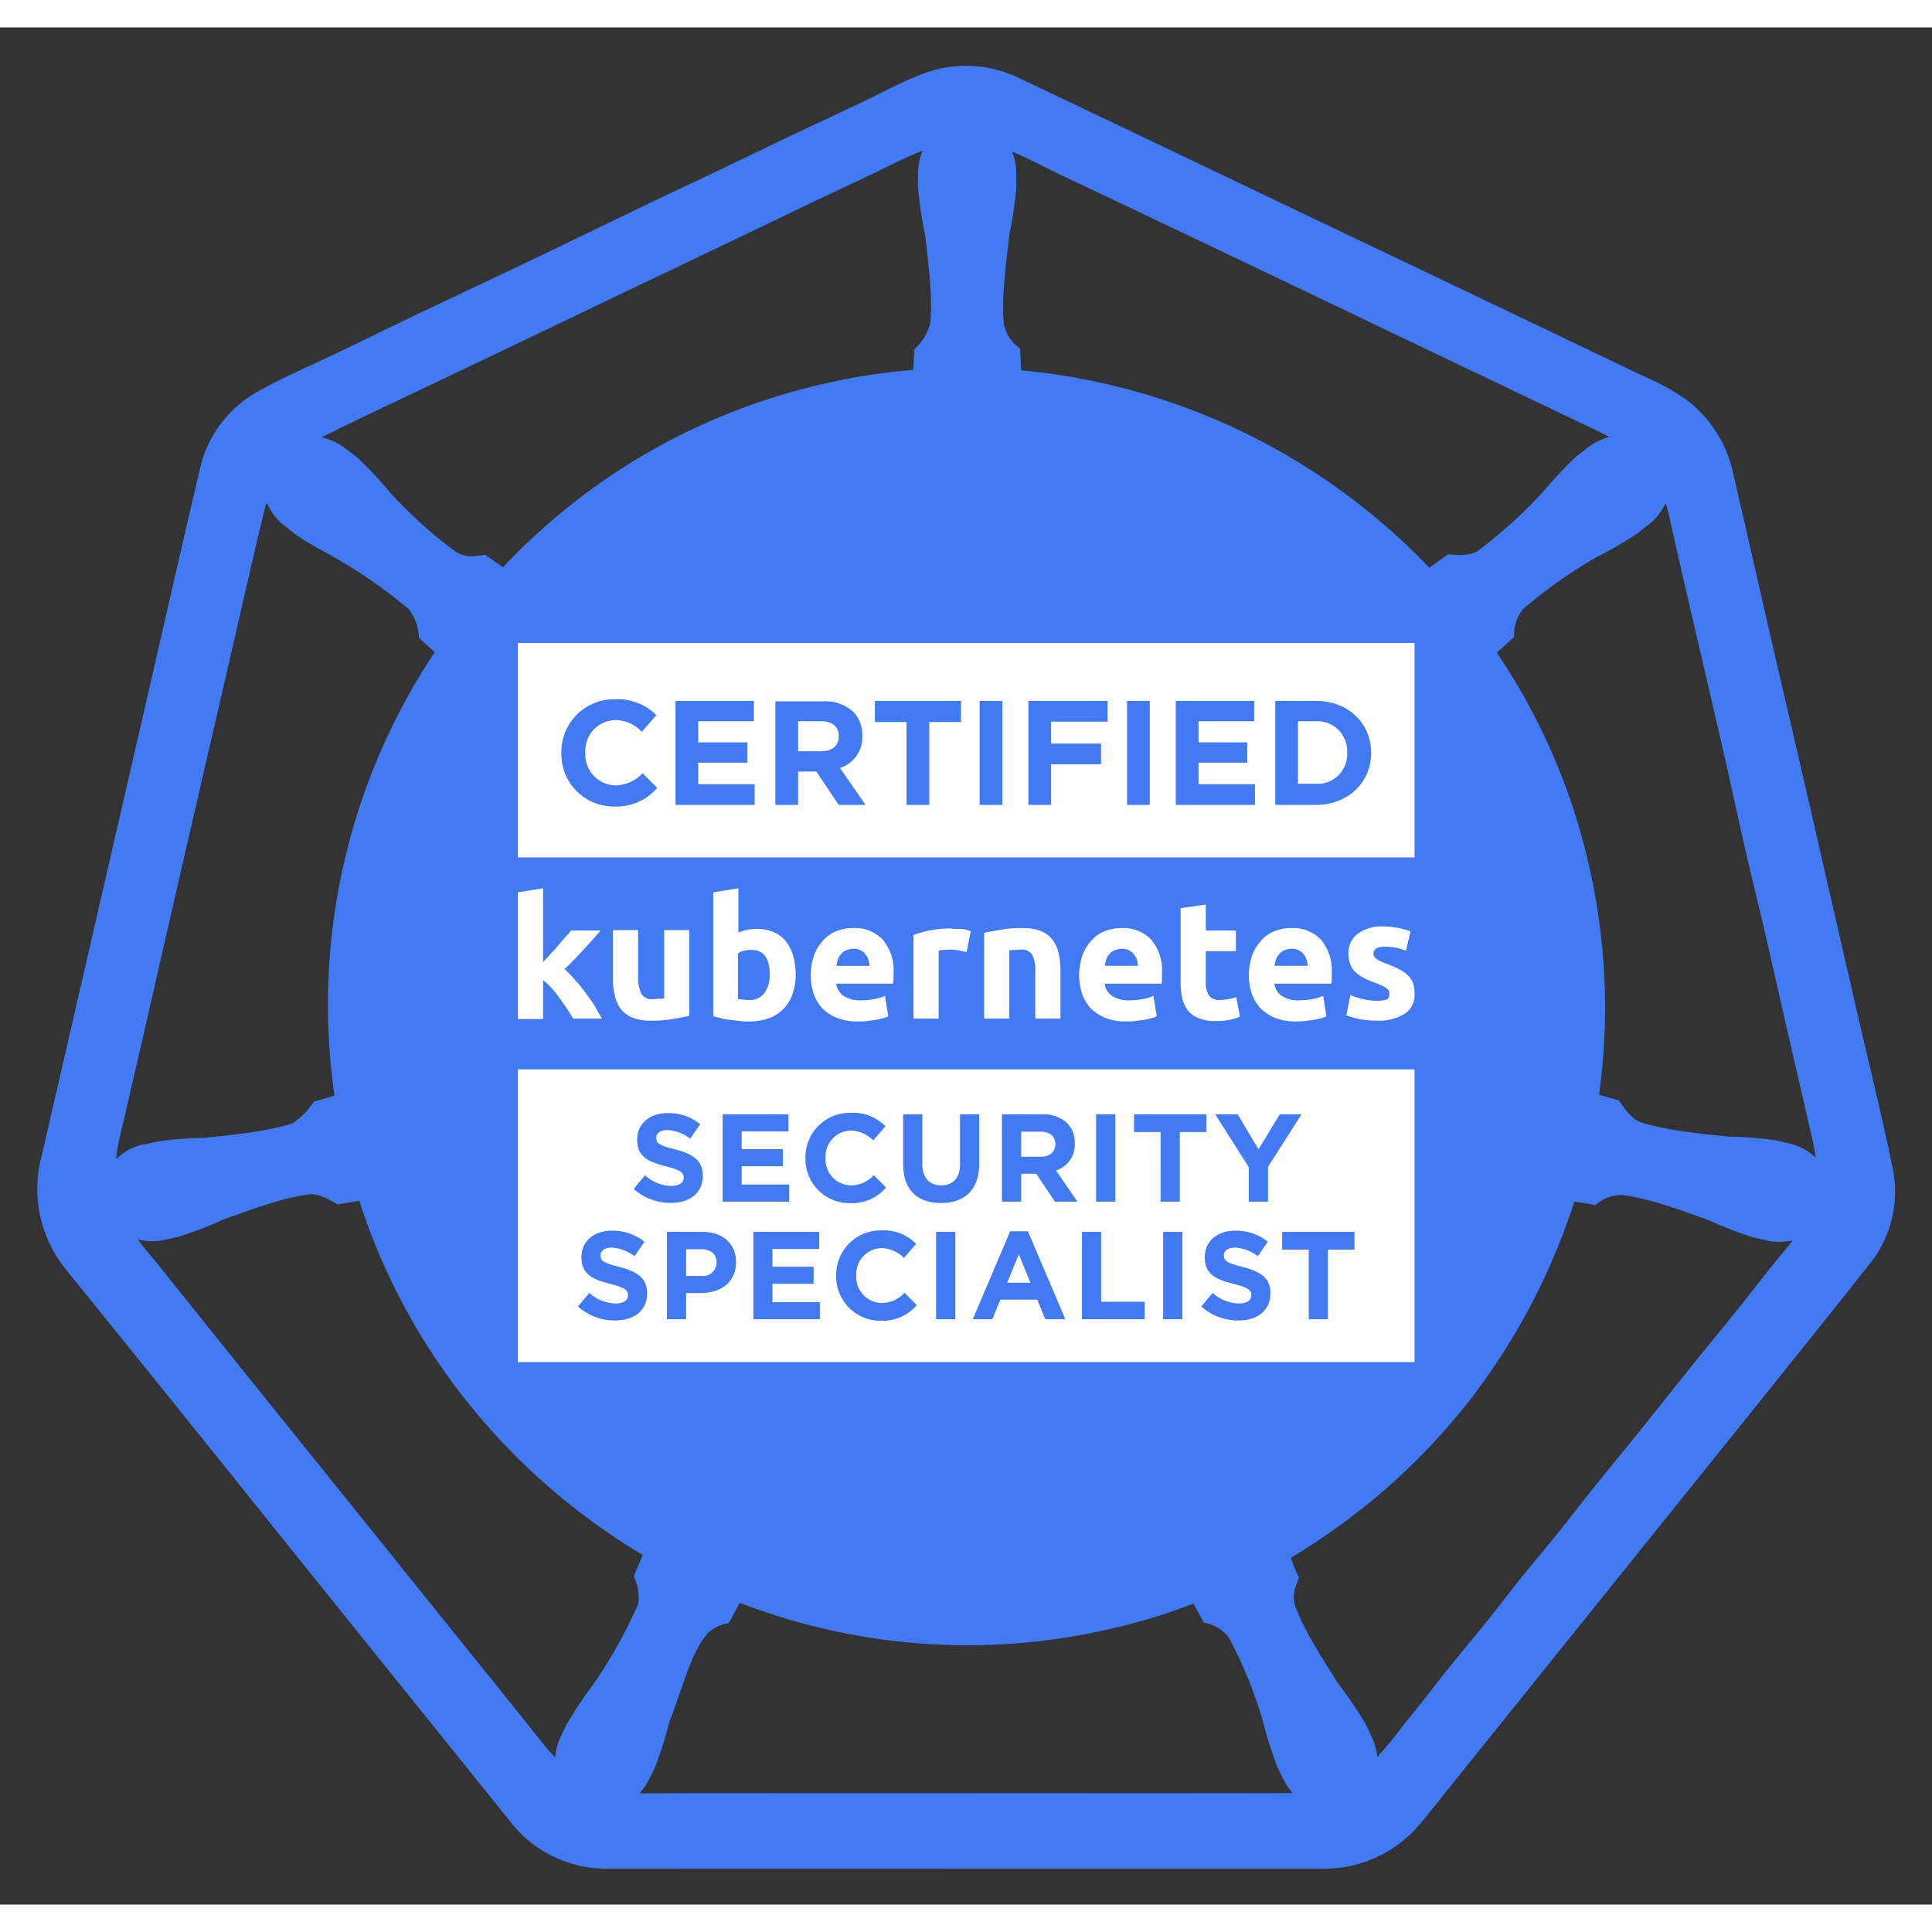<svg xmlns="http://www.w3.org/2000/svg" role="img" viewBox="-1.99 -4.74 246.48 239.48" width="200px" height="200px"><rect x="-1.99" y="-4.74" width="246.48" height="239.48" fill="#333333" stroke="none"/><title>kubernetes-security-specialist-logo.svg</title><defs><style>.cls-1{fill:#427af4}.cls-2{fill:#fff}</style></defs><path d="M239.405 140.472c-1.406-6.814-3.092-13.57-4.651-20.353q-2.624-11.419-5.235-22.842-2.593-11.262-5.208-22.518c-1.741-7.561-3.459-15.128-5.204-22.689a15.982 15.982 0 0 0-5.728-9.15 27.626 27.626 0 0 0-5.561-3.109q-24.158-11.561-48.335-23.083c-10.494-5.009-20.976-10.041-31.486-15.017a15.35 15.35 0 0 0-12.276-.518c-2.559.942-4.945 2.278-7.404 3.447-4.161 1.977-8.348 3.899-12.494 5.908q-5.522 2.675-11.071 5.291c-3.899 1.83-7.766 3.727-11.648 5.593-3.145 1.512-6.286 3.032-9.437 4.532-4.406 2.097-8.825 4.167-13.228 6.27-3.254 1.554-6.484 3.159-9.74 4.71-3.244 1.545-6.563 2.946-9.694 4.711a15.06 15.06 0 0 0-7.517 10.027C21.131 61.739 18.842 71.813 16.527 81.88Q9.933 110.554 3.326 139.225a16.288 16.288 0 0 0 3.292 14.734q14.031 17.344 27.978 34.756 14.267 17.739 28.542 35.472a15.463 15.463 0 0 0 12.536 5.972q22.692.022 45.384.005 22.775 0 45.55-.003a15.955 15.955 0 0 0 12.809-6c1.199-1.44 2.352-2.918 3.526-4.379q12.75-15.858 25.5-31.716 6.814-8.475 13.628-16.952c4.825-6.018 9.664-12.026 14.445-18.079a14.748 14.748 0 0 0 2.888-12.564zM215.263 76.354c1.166 5.037 2.368 10.065 3.473 15.116q.949 4.337 1.933 8.667c.595 2.622 1.241 5.24 1.866 7.858 1.176 4.926 2.265 9.873 3.399 14.81.95 4.139 1.921 8.273 2.864 12.413.32 1.403.672 2.797.852 4.221a7.339 7.339 0 0 0-3.335-1.792c-.518-.104-1.295-.311-1.813-.414a48.422 48.422 0 0 0-6.01-.466c-4.404-.466-8.03-.829-11.242-1.865-1.295-.518-2.228-2.072-2.694-2.746l-2.539-.725a81.195 81.195 0 0 0-1.295-29.272 79.906 79.906 0 0 0-11.761-27.148c.673-.57 1.865-1.658 2.228-2.021a4.957 4.957 0 0 1 1.192-3.575 60.44 60.44 0 0 1 9.325-6.58 50.543 50.543 0 0 0 5.233-3.057c.414-.311.933-.777 1.399-1.088a7.463 7.463 0 0 0 2.156-2.739 17.046 17.046 0 0 1 .494 1.76c.608 2.774 1.24 5.543 1.876 8.31.792 3.445 1.604 6.887 2.401 10.331zm-82.466-62.545q21.962 10.41 43.876 20.921 12.496 5.964 24.991 11.932.843.403 1.662.845a7.737 7.737 0 0 0-2.813 1.392c-.414.363-.984.777-1.399 1.088a54.402 54.402 0 0 0-4.145 4.404 60.784 60.784 0 0 1-8.445 7.668c-1.192.725-3.005.466-3.782.414l-2.383 1.71a82.567 82.567 0 0 0-52.067-25.179c-.052-.829-.104-2.331-.155-2.798a4.966 4.966 0 0 1-2.072-3.16c-.259-3.368.207-6.994.725-11.398a51.409 51.409 0 0 0 .881-5.958v-1.761a7.627 7.627 0 0 0-.536-2.813c1.936.78 3.776 1.799 5.662 2.694zM51.985 41.323c3.616-1.729 7.239-3.444 10.855-5.173q5.646-2.7 11.286-5.414 5.498-2.631 11.003-5.249 5.758-2.752 11.513-5.512c3.665-1.752 7.317-3.533 11.005-5.234 2.696-1.244 5.309-2.68 8.072-3.766a7.676 7.676 0 0 0-.587 2.954v.155c0 .518-.052 1.14 0 1.606a51.42 51.42 0 0 0 .881 5.958c.518 4.352.984 8.03.674 11.398a6.863 6.863 0 0 1-2.021 3.264l-.155 2.642a78.138 78.138 0 0 0-11.346 1.762A80.467 80.467 0 0 0 62.184 64.131c-.674-.466-1.917-1.347-2.28-1.606-1.14.155-2.228.518-3.73-.363a57.36 57.36 0 0 1-8.445-7.616 46.577 46.577 0 0 0-4.145-4.404c-.363-.311-.984-.777-1.399-1.088a7.622 7.622 0 0 0-3.128-1.496c.057-.03.109-.065.167-.094 4.215-2.122 8.501-4.105 12.759-6.142zm-30.971 61.913Q24.009 90.206 27.025 77.18c1.574-6.817 3.093-13.647 4.747-20.444.074-.305.174-.591.264-.884a7.52 7.52 0 0 0 2.276 2.995c.052 0 .052.052.104.052.414.311.933.777 1.295 1.036 1.813 1.295 3.419 2.021 5.181 3.057a64.229 64.229 0 0 1 9.326 6.528A6.614 6.614 0 0 1 51.46 73.146l2.021 1.813a81.066 81.066 0 0 0-12.797 56.575l-2.642.777a9.085 9.085 0 0 1-2.694 2.746c-3.212 1.036-6.839 1.399-11.242 1.865a48.436 48.436 0 0 0-6.01.466c-.466.104-1.14.259-1.658.363h-.155a7.427 7.427 0 0 0-3.463 1.895 19.273 19.273 0 0 1 .414-2.567c2.64-11.27 5.187-22.561 7.78-33.842zm35.472 65.91a82.647 82.647 0 0 0 23.521 20.982l-1.14 2.746a6.06 6.06 0 0 1 .57 3.523 63.339 63.339 0 0 1-5.699 10.206 53.002 53.002 0 0 0-3.368 5.025c-.259.466-.57 1.192-.829 1.71a7.674 7.674 0 0 0-.693 2.635 19.543 19.543 0 0 1-1.475-1.65c-3.98-5.034-8.031-10.011-12.051-15.013q-5.823-7.244-11.646-14.488-6.474-8.045-12.955-16.086-6.185-7.694-12.351-15.403c-.924-1.155-1.92-2.258-2.786-3.457a7.477 7.477 0 0 0 3.496.048h.104a.181.181 0 0 0 .104-.052c.518-.104 1.192-.259 1.606-.363a49.027 49.027 0 0 0 5.647-2.176c4.145-1.502 7.564-2.746 10.932-3.212 1.399-.104 2.849.881 3.627 1.295l2.746-.466a80.648 80.648 0 0 0 12.279 23.728m65.178 51.851q-15.488 0-30.976.001-5.176.002-10.352.026c-.127.001-.245-.016-.371-.018a7.563 7.563 0 0 0 1.234-1.812c.259-.466.57-1.14.777-1.606a52.388 52.388 0 0 0 1.813-5.751c1.658-4.145 2.59-8.548 4.87-11.242a5.069 5.069 0 0 1 2.694-1.295l1.399-2.59a80.596 80.596 0 0 0 47.094 3.368 74.131 74.131 0 0 0 10.776-3.264c.414.725 1.14 2.072 1.347 2.435a4.963 4.963 0 0 1 3.212 1.969 55.782 55.782 0 0 1 4.3 10.569 52.387 52.387 0 0 0 1.813 5.751c.207.466.518 1.14.777 1.606a7.641 7.641 0 0 0 1.239 1.843c-13.882.034-27.764.013-41.646.013zm65.12-51.332a82.791 82.791 0 0 0 12.434-24.143c.829.104 2.228.363 2.694.466a4.858 4.858 0 0 1 3.523-1.295c3.367.466 6.787 1.71 10.932 3.212a51.267 51.267 0 0 0 5.647 2.176c.466.104 1.088.259 1.606.363a.181.181 0 0 1 .104.052h.104a7.641 7.641 0 0 0 3.256-.023c-1.017 1.364-2.186 2.622-3.223 3.971-1.44 1.874-2.916 3.721-4.396 5.563-1.673 2.082-3.378 4.137-5.052 6.218-2.182 2.713-4.339 5.446-6.522 8.158-2.151 2.672-4.331 5.32-6.479 7.993-1.506 1.875-2.965 3.787-4.472 5.66-1.469 1.825-2.991 3.607-4.458 5.433-1.486 1.85-2.916 3.745-4.403 5.593-1.685 2.095-3.423 4.148-5.109 6.243-1.468 1.824-2.859 3.711-4.35 5.515-1.497 1.812-2.838 3.77-4.456 5.455-.028.029-.058.053-.085.081a7.594 7.594 0 0 0-.712-2.554c-.259-.518-.57-1.243-.829-1.71a52.061 52.061 0 0 0-3.368-4.974c-2.383-3.73-4.352-6.787-5.544-9.947-.518-1.606.104-2.642.466-3.678a19.271 19.271 0 0 1-1.036-2.539 82.533 82.533 0 0 0 23.625-21.138" class="cls-1"/><path d="M64.084 73.788h114.393v27.355H64.084zm0 31.813v16.164h3.212v-4.974a10.03 10.03 0 0 1 1.088 1.036 12.608 12.608 0 0 1 1.036 1.295c.311.466.622.881.933 1.347s.57.881.777 1.243h3.678c-.259-.466-.57-.984-.881-1.554-.363-.57-.777-1.14-1.192-1.71a20.885 20.885 0 0 0-1.347-1.658 17.488 17.488 0 0 0-1.347-1.399c.881-.829 1.658-1.658 2.383-2.435s1.451-1.606 2.228-2.487h-3.782a9.182 9.182 0 0 1-.725.829c-.259.311-.57.674-.881 1.036s-.622.725-.984 1.088c-.311.363-.674.725-.984 1.088v-9.429l-3.212.518zm12.123 4.87V116.74a8.831 8.831 0 0 0 .259 2.124 4.452 4.452 0 0 0 .777 1.658A3.643 3.643 0 0 0 78.746 121.61a6.409 6.409 0 0 0 2.383.363 14.959 14.959 0 0 0 2.694-.207c.829-.155 1.554-.259 2.124-.414v-10.932h-3.212v8.704a2.737 2.737 0 0 1-.674.052c-.259 0-.518.052-.725.052a1.568 1.568 0 0 1-1.502-.674 4.703 4.703 0 0 1-.414-2.228v-5.906h-3.212zm12.797-4.87v15.802c.311.104.622.155.984.259a8.142 8.142 0 0 0 1.192.207l1.243.155a9.576 9.576 0 0 0 1.192.052 7.354 7.354 0 0 0 2.487-.414 5.011 5.011 0 0 0 1.865-1.192 4.9 4.9 0 0 0 1.14-1.865 7.271 7.271 0 0 0 .414-2.435 8.946 8.946 0 0 0-.311-2.435 5.26 5.26 0 0 0-.933-1.865 3.917 3.917 0 0 0-1.554-1.192 5.544 5.544 0 0 0-2.124-.414 8.596 8.596 0 0 0-1.243.104 9.666 9.666 0 0 0-1.14.363v-5.647l-3.212.518zm3.937 7.46a3.188 3.188 0 0 1 .984-.104c1.502 0 2.28 1.036 2.28 3.108a3.822 3.822 0 0 1-.674 2.383 2.239 2.239 0 0 1-1.969.881 3.43 3.43 0 0 1-.777-.052c-.259 0-.466-.052-.622-.052v-5.803a1.361 1.361 0 0 1 .777-.363zm19.066 3.523v-.622a6.103 6.103 0 0 0-1.399-4.352 4.92 4.92 0 0 0-3.782-1.451 5.556 5.556 0 0 0-2.021.363 4.32 4.32 0 0 0-1.71 1.14 5.756 5.756 0 0 0-1.192 1.865 7.699 7.699 0 0 0-.104 4.974 5.533 5.533 0 0 0 1.088 1.865 5.352 5.352 0 0 0 1.865 1.243 7.066 7.066 0 0 0 2.642.466 9.171 9.171 0 0 0 1.192-.052c.414-.052.777-.104 1.14-.155s.674-.155.933-.207a3.051 3.051 0 0 0 .674-.259l-.414-2.59a6.499 6.499 0 0 1-1.399.414 9.54 9.54 0 0 1-1.71.155 3.748 3.748 0 0 1-2.176-.57 2.154 2.154 0 0 1-.933-1.554h7.253c0-.259.052-.466.052-.674zm-7.305-1.606a6.445 6.445 0 0 1 .207-.829 1.488 1.488 0 0 1 .414-.674 1.414 1.414 0 0 1 .622-.466 2.475 2.475 0 0 1 .933-.207 1.774 1.774 0 0 1 .933.207 1.523 1.523 0 0 1 .622.518 1.706 1.706 0 0 1 .363.674 4.13 4.13 0 0 1 .155.777zm15.076-4.715c-.259 0-.466-.052-.622-.052a12.884 12.884 0 0 0-2.59.259 13.803 13.803 0 0 0-2.021.57v10.673h3.212v-8.652a1.932 1.932 0 0 1 .622-.104c.259 0 .518-.052.725-.052a8.597 8.597 0 0 1 1.243.104c.363.104.725.155.984.207l.518-2.642a4.318 4.318 0 0 0-.622-.207 3.498 3.498 0 0 0-.725-.104 3.385 3.385 0 0 1-.725 0zm13.522 11.501V115.393a9.173 9.173 0 0 0-.259-2.124 4.452 4.452 0 0 0-.777-1.658 3.642 3.642 0 0 0-1.502-1.088 6.409 6.409 0 0 0-2.383-.363 14.959 14.959 0 0 0-2.694.207c-.829.155-1.554.259-2.124.414v10.932h3.212v-8.704a2.737 2.737 0 0 1 .674-.052c.259 0 .518-.052.725-.052a1.654 1.654 0 0 1 1.502.622 4.326 4.326 0 0 1 .414 2.176v6.01h3.212zm12.952-5.181v-.622a6.103 6.103 0 0 0-1.399-4.352 4.92 4.92 0 0 0-3.782-1.451 5.555 5.555 0 0 0-2.021.363 4.32 4.32 0 0 0-1.71 1.14 5.756 5.756 0 0 0-1.192 1.865 7.699 7.699 0 0 0-.104 4.974 5.533 5.533 0 0 0 1.088 1.865 5.88 5.88 0 0 0 1.865 1.243 7.066 7.066 0 0 0 2.642.466 9.171 9.171 0 0 0 1.192-.052c.414-.052.777-.104 1.14-.155s.673-.155.933-.207a2.031 2.031 0 0 0 .674-.259l-.414-2.59a6.499 6.499 0 0 1-1.399.414 9.539 9.539 0 0 1-1.71.155 3.748 3.748 0 0 1-2.176-.57 2.154 2.154 0 0 1-.933-1.554h7.253a3.186 3.186 0 0 0 .052-.674zm-7.305-1.606a6.443 6.443 0 0 1 .207-.829 1.487 1.487 0 0 1 .414-.674 1.414 1.414 0 0 1 .622-.466 2.475 2.475 0 0 1 .933-.207 1.774 1.774 0 0 1 .933.207 1.523 1.523 0 0 1 .622.518 1.706 1.706 0 0 1 .363.674 4.128 4.128 0 0 1 .155.777zm9.688-7.357v9.481a8.348 8.348 0 0 0 .207 2.021 3.913 3.913 0 0 0 .725 1.554 3.116 3.116 0 0 0 1.399.984 5.306 5.306 0 0 0 2.176.363 8.907 8.907 0 0 0 1.761-.155 7.618 7.618 0 0 0 1.295-.414l-.466-2.487a5.465 5.465 0 0 1-.984.259 7.728 7.728 0 0 1-1.088.104 1.556 1.556 0 0 1-1.451-.622 2.953 2.953 0 0 1-.363-1.606v-3.989h3.834v-2.642h-3.834v-3.316l-3.212.466zm19.273 8.963v-.622a6.103 6.103 0 0 0-1.399-4.352 4.92 4.92 0 0 0-3.782-1.451 5.555 5.555 0 0 0-2.021.363 4.32 4.32 0 0 0-1.71 1.14 5.756 5.756 0 0 0-1.192 1.865 7.699 7.699 0 0 0-.104 4.974 5.533 5.533 0 0 0 1.088 1.865 5.88 5.88 0 0 0 1.865 1.243 7.066 7.066 0 0 0 2.642.466 9.171 9.171 0 0 0 1.192-.052c.414-.052.777-.104 1.14-.155s.673-.155.933-.207a2.031 2.031 0 0 0 .673-.259l-.414-2.59a6.498 6.498 0 0 1-1.399.414 9.539 9.539 0 0 1-1.71.155 3.748 3.748 0 0 1-2.176-.57 2.154 2.154 0 0 1-.933-1.554h7.253a3.187 3.187 0 0 0 .052-.674zm-7.305-1.606a6.446 6.446 0 0 1 .207-.829 1.488 1.488 0 0 1 .414-.674 1.414 1.414 0 0 1 .622-.466 2.475 2.475 0 0 1 .933-.207 1.774 1.774 0 0 1 .933.207 1.523 1.523 0 0 1 .622.518 1.706 1.706 0 0 1 .363.674 4.128 4.128 0 0 1 .155.777h-4.248zm14.299 4.3a3.615 3.615 0 0 1-1.243.155 6.436 6.436 0 0 1-1.71-.207 8.816 8.816 0 0 1-1.658-.518l-.518 2.59a9.97 9.97 0 0 0 1.399.414 11.105 11.105 0 0 0 2.487.259 6.391 6.391 0 0 0 3.575-.881 2.86 2.86 0 0 0 1.243-2.539 4.534 4.534 0 0 0-.155-1.243 2.717 2.717 0 0 0-.57-.984 3.75 3.75 0 0 0-1.088-.829 11.736 11.736 0 0 0-1.761-.777 4.331 4.331 0 0 1-.829-.363 2.265 2.265 0 0 1-.518-.311 1.373 1.373 0 0 1-.259-.311.768.768 0 0 1-.052-.363c0-.57.518-.829 1.502-.829a6.228 6.228 0 0 1 1.451.155 8.009 8.009 0 0 1 1.192.363l.57-2.487a11.597 11.597 0 0 0-1.502-.414 12.06 12.06 0 0 0-1.969-.207 5.2 5.2 0 0 0-3.264.933 3.075 3.075 0 0 0-1.192 2.539 3.743 3.743 0 0 0 .259 1.399 2.574 2.574 0 0 0 .673.984 5.249 5.249 0 0 0 1.036.725 10.512 10.512 0 0 0 1.347.57 9.969 9.969 0 0 1 1.451.674c.311.207.466.414.466.674 0 .466-.104.725-.363.829z" class="cls-2"/><path d="M76.415 94.652a6.822 6.822 0 0 0 5.44-2.383l-1.865-1.865a4.824 4.824 0 0 1-3.471 1.554 3.932 3.932 0 0 1-3.834-4.145v-.052a3.934 3.934 0 0 1 3.834-4.145 4.722 4.722 0 0 1 3.368 1.502l1.865-2.124a6.959 6.959 0 0 0-5.233-2.021 6.715 6.715 0 0 0-6.891 6.839v.052a6.68 6.68 0 0 0 6.787 6.787zm17.874-2.849h-7.201v-2.746H93.356v-2.59h-6.269v-2.694h7.098v-2.59h-9.999V94.445h10.103zm5.543-1.606h2.331l2.849 4.248h3.419l-3.264-4.715a4.085 4.085 0 0 0 2.849-4.093v-.052a4.146 4.146 0 0 0-1.14-3.005 5.277 5.277 0 0 0-3.886-1.347h-6.062V94.445h2.901v-4.248zm0-6.424h2.901c1.399 0 2.28.622 2.28 1.917v.052c0 1.14-.829 1.865-2.228 1.865h-2.953v-3.834zM113.665 94.445h2.901V83.876h4.041v-2.694h-10.983v2.694h4.041zm9.326-13.263h2.901v13.263h-2.901zm9.118 8.082h6.372V86.622h-6.372v-2.798h7.201v-2.642h-10.103V94.445h2.901zm9.688-8.082h2.901v13.263h-2.901zm16.32 10.621h-7.201v-2.746h6.217v-2.59h-6.217v-2.694h7.098v-2.59h-9.999V94.445h10.103zm14.817-3.989c0-3.782-2.901-6.631-7.046-6.631h-5.181v13.263h5.181c4.145 0 7.046-2.901 7.046-6.631zm-9.326-4.041h2.28a3.807 3.807 0 0 1 3.989 3.989v.052a3.767 3.767 0 0 1-3.989 3.937h-2.28v-7.978z" class="cls-1"/><path d="M64.084 128.192h114.393v37.343H64.084z" class="cls-2"/><path d="M78.853 143.44l1.448-1.734a5.108 5.108 0 0 0 3.326 1.353c1.002 0 1.607-.398 1.607-1.05v-.032c0-.621-.382-.939-2.244-1.417-2.244-.573-3.692-1.194-3.692-3.406v-.032c0-2.021 1.623-3.358 3.899-3.358a6.448 6.448 0 0 1 4.138 1.417l-1.273 1.846a5.227 5.227 0 0 0-2.896-1.098c-.938 0-1.433.43-1.433.971v.032c0 .732.478.971 2.403 1.464 2.26.589 3.533 1.4 3.533 3.342v.032c0 2.212-1.687 3.454-4.09 3.454a7.087 7.087 0 0 1-4.727-1.783zm11.347-9.517h8.403v2.181h-5.969v2.26h5.252v2.18h-5.252v2.34h6.048v2.18h-8.482zm10.568 5.602v-.032a5.662 5.662 0 0 1 5.809-5.761 5.748 5.748 0 0 1 4.393 1.719l-1.56 1.798a4.11 4.11 0 0 0-2.849-1.257 3.3 3.3 0 0 0-3.23 3.469v.032a3.309 3.309 0 0 0 3.23 3.501 4.018 4.018 0 0 0 2.928-1.305l1.561 1.576a5.697 5.697 0 0 1-4.568 1.989 5.623 5.623 0 0 1-5.713-5.729zm12.461.764V133.923h2.45v6.302c0 1.814.907 2.753 2.403 2.753s2.403-.907 2.403-2.674V133.923h2.451v6.287c0 3.374-1.895 5.029-4.886 5.029-2.992 0-4.822-1.671-4.822-4.95zM125.833 133.923h5.093a4.441 4.441 0 0 1 3.247 1.13 3.498 3.498 0 0 1 .954 2.546v.032a3.46 3.46 0 0 1-2.387 3.454l2.722 3.979h-2.865l-2.387-3.565h-1.926v3.565H125.833zm4.934 5.411c1.193 0 1.878-.636 1.878-1.576v-.032c0-1.05-.732-1.591-1.926-1.591h-2.435v3.199zm7.082-5.411h2.451v11.141h-2.451zm8.228 2.26h-3.39V133.923h9.231v2.26h-3.39v8.88h-2.451zm11.251 4.488l-4.28-6.748h2.864l2.658 4.472 2.705-4.472h2.785l-4.281 6.7v4.44h-2.451zm-85.581 17.769l1.448-1.734a5.108 5.108 0 0 0 3.326 1.353c1.002 0 1.607-.398 1.607-1.05v-.032c0-.621-.382-.939-2.244-1.417-2.244-.573-3.692-1.194-3.692-3.406v-.032c0-2.021 1.623-3.358 3.899-3.358a6.448 6.448 0 0 1 4.138 1.417l-1.273 1.846a5.227 5.227 0 0 0-2.896-1.098c-.938 0-1.433.43-1.433.971v.032c0 .732.478.971 2.403 1.464 2.26.589 3.533 1.4 3.533 3.342v.032c0 2.212-1.687 3.454-4.09 3.454a7.087 7.087 0 0 1-4.727-1.783zm11.347-9.517h4.552c2.657 0 4.265 1.576 4.265 3.852v.032c0 2.578-2.005 3.915-4.504 3.915h-1.861v3.342h-2.451zm4.393 5.618a1.725 1.725 0 0 0 1.941-1.687v-.032c0-1.098-.764-1.687-1.989-1.687h-1.894v3.406zM94.122 148.923h8.403v2.181h-5.969v2.26h5.252v2.18h-5.252v2.34h6.048v2.18H94.122zm10.567 5.602v-.032a5.662 5.662 0 0 1 5.809-5.761 5.748 5.748 0 0 1 4.393 1.719l-1.56 1.798a4.11 4.11 0 0 0-2.849-1.257 3.3 3.3 0 0 0-3.23 3.469v.032a3.309 3.309 0 0 0 3.23 3.501 4.018 4.018 0 0 0 2.928-1.305l1.561 1.576a5.697 5.697 0 0 1-4.568 1.989 5.623 5.623 0 0 1-5.713-5.729zm12.748-5.602h2.451v11.141h-2.451zm9.453-.08h2.26l4.774 11.22h-2.562l-1.019-2.499h-4.711l-1.019 2.499h-2.499zm2.578 6.557l-1.479-3.613-1.48 3.613zm6.573-6.478h2.451v8.913h5.554v2.228H136.042zm10.36 0h2.451v11.141h-2.451zm4.87 9.517l1.448-1.734a5.108 5.108 0 0 0 3.326 1.353c1.002 0 1.607-.398 1.607-1.05v-.032c0-.621-.382-.939-2.244-1.417-2.244-.573-3.692-1.194-3.692-3.406v-.032c0-2.021 1.623-3.358 3.899-3.358a6.448 6.448 0 0 1 4.138 1.417l-1.273 1.846a5.227 5.227 0 0 0-2.896-1.098c-.938 0-1.433.43-1.433.971v.032c0 .732.478.971 2.403 1.464 2.26.589 3.533 1.4 3.533 3.342v.032c0 2.212-1.687 3.454-4.09 3.454a7.087 7.087 0 0 1-4.727-1.783zm13.702-7.257h-3.39V148.923h9.23v2.26h-3.39v8.88h-2.451z" class="cls-1"/></svg>
